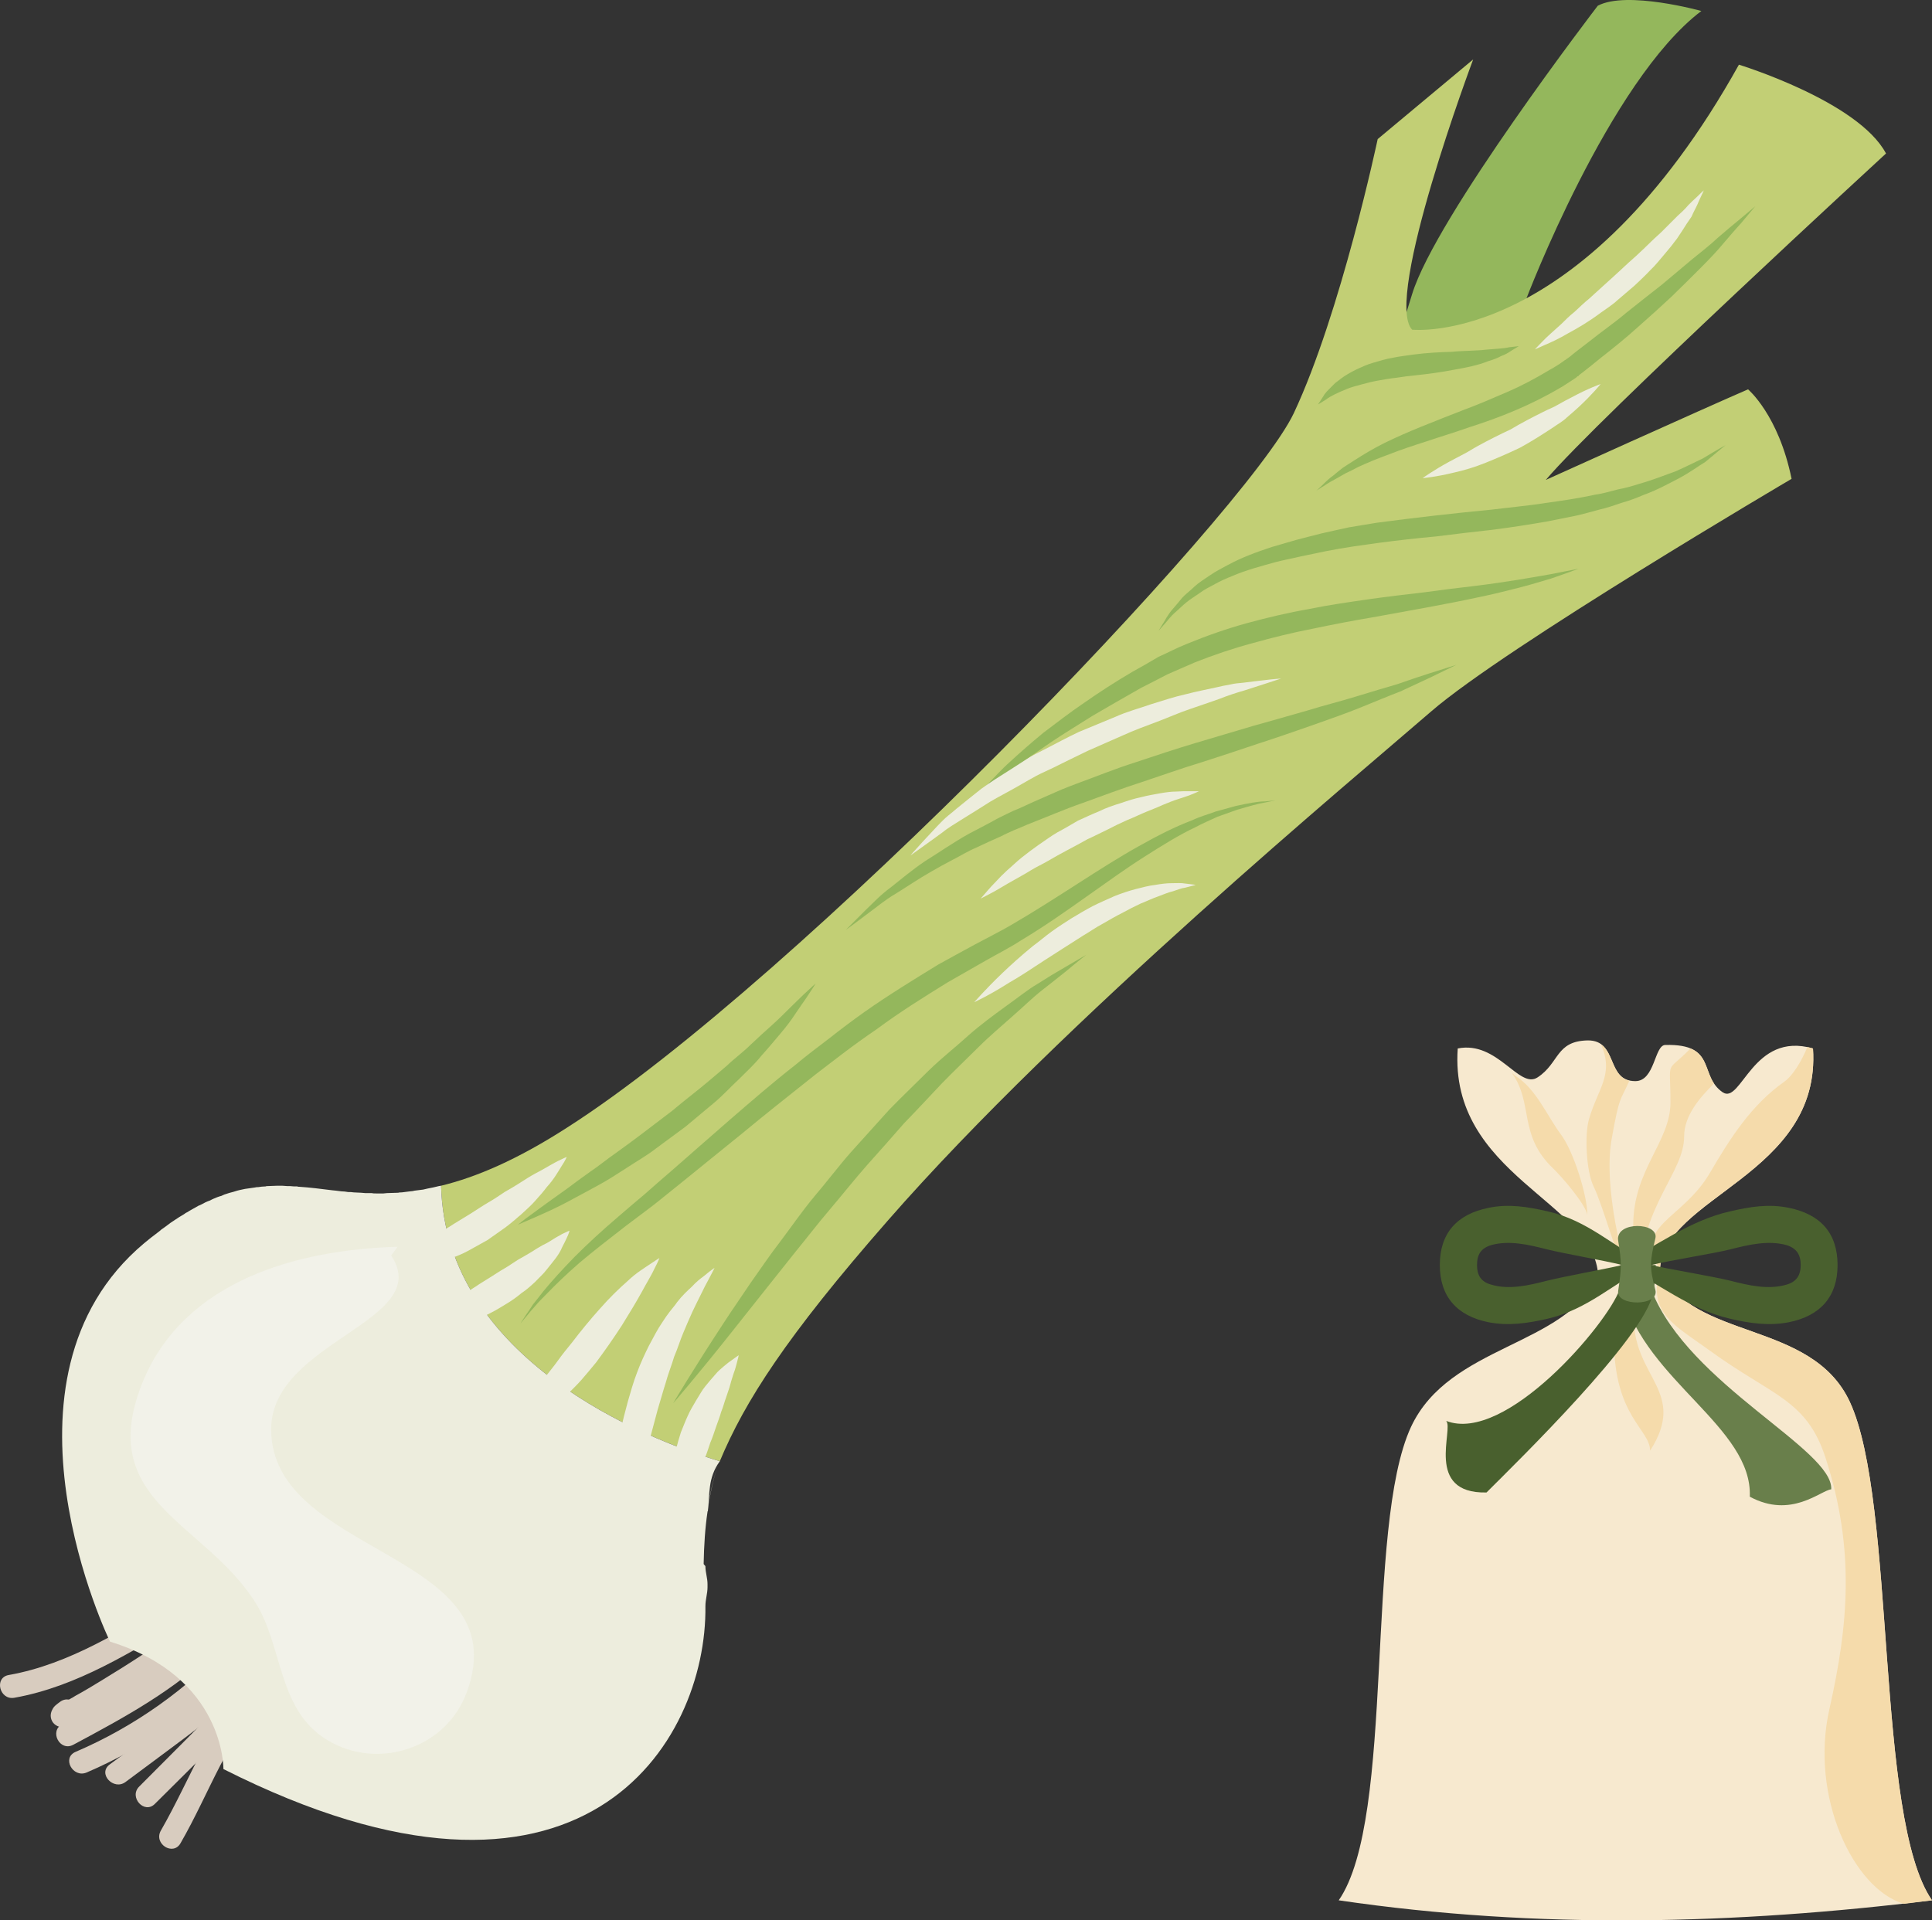 <svg xmlns="http://www.w3.org/2000/svg" xmlns:xlink="http://www.w3.org/1999/xlink" xml:space="preserve" version="1.1" style="shape-rendering:geometricPrecision; text-rendering:geometricPrecision; image-rendering:optimizeQuality; fill-rule:evenodd; clip-rule:evenodd" viewBox="7784.59 11804.7 5503.41 5471.46">
 <rect x="7784.59" y="11804.7" width="5503.41" height="5471.46" fill="#333333" stroke="none"/>
 <defs>
  <style type="text/css">
   <![CDATA[
    .fil2 {fill:#49602E}
    .fil3 {fill:#697F4B}
    .fil1 {fill:#F5DBAB}
    .fil0 {fill:#F7E9CF}
    .fil5 {fill:#94B75C;fill-rule:nonzero}
    .fil6 {fill:#C2CF75;fill-rule:nonzero}
    .fil4 {fill:#D8CCBF;fill-rule:nonzero}
    .fil7 {fill:#EDEDDD;fill-rule:nonzero}
    .fil8 {fill:#F2F2E9;fill-rule:nonzero}
   ]]>
  </style>
 </defs>
 <g id="Vrstva_x0020_1">
  <g id="_534422976">
   <g>
    <path class="fil0" d="M11598 17219c571,84 1133,68 1690,0 -163,-235 -101,-1133 -234,-1420 -109,-235 -448,-173 -541,-376 8,-209 460,-270 436,-631 -172,-50 -204,160 -257,125 -69,-47 -15,-139 -164,-135 -31,1 -29,103 -85,103 -85,0 -48,-117 -136,-116 -91,2 -80,64 -142,105 -53,36 -114,-105 -228,-82 -25,361 392,438 400,648 -93,202 -423,195 -533,430 -133,287 -43,1114 -206,1349z"/>
    <g>
     <path class="fil1" d="M12513 15423c-79,-128 63,-141 142,-276 58,-99 118,-194 213,-261 23,-16 48,-57 65,-98 5,1 10,2 16,4 24,361 -428,422 -436,631z"/>
     <path class="fil1" d="M12600 14792c-73,75 -57,23 -57,154 0,112 -106,191 -106,349 0,60 -45,114 16,144 13,-208 129,-294 129,-397 0,-57 42,-108 85,-150 -24,-36 -20,-81 -67,-100z"/>
     <path class="fil1" d="M12345 14780c38,86 -8,124 -34,213 -13,44 -8,149 13,192 29,60 67,210 97,254 -7,-26 -72,-247 -45,-392 22,-122 23,-103 50,-163 -50,-12 -44,-78 -81,-104z"/>
     <path class="fil1" d="M12306 15266c1,-54 -40,-183 -75,-229 -39,-52 -71,-131 -130,-167 -3,-1 -4,-6 -9,-7 61,85 17,176 117,271 23,22 92,101 97,132z"/>
    </g>
    <path class="fil1" d="M12513 15423c-36,123 42,157 141,229 178,130 277,139 331,307 85,262 64,478 11,714 -57,250 68,514 212,556 26,-3 53,-7 80,-10 -163,-235 -101,-1133 -234,-1420 -109,-235 -448,-173 -541,-376z"/>
    <path class="fil1" d="M12485 15938c107,-167 -46,-208 -46,-375 0,-26 6,-112 -18,-124 6,68 -39,55 -39,182 0,220 103,256 103,317z"/>
   </g>
   <path class="fil2" d="M12483 15409c-105,54 -175,126 -290,153 -57,13 -111,21 -168,10 -90,-18 -139,-73 -139,-163 0,-91 49,-145 139,-163 57,-12 111,-3 168,10 115,26 185,99 290,153zm-77 0c-52,12 -164,32 -216,45 -51,13 -106,26 -157,11 -30,-8 -41,-27 -41,-56 0,-30 11,-48 41,-57 51,-14 106,-1 157,12 52,13 164,32 216,45z"/>
   <g>
    <path class="fil2" d="M12406 15409c105,54 191,126 307,153 56,13 110,21 167,10 90,-18 139,-73 139,-163 0,-91 -49,-145 -139,-163 -57,-12 -111,-3 -167,10 -116,26 -210,99 -315,153l8 0zm82 0c51,12 175,32 227,45 51,13 106,26 158,11 29,-8 41,-27 41,-56 0,-30 -12,-48 -41,-57 -52,-14 -107,-1 -158,12 -52,13 -176,32 -227,45z"/>
   </g>
   <path class="fil3" d="M12476 15409c-1,24 5,50 14,74 106,267 517,451 511,565 -30,3 -114,85 -232,21 8,-197 -295,-330 -361,-574 -7,-28 4,-57 4,-86l64 0z"/>
   <path class="fil2" d="M12501 15409c0,28 -3,55 -8,81 -24,126 -385,478 -474,567 -178,4 -92,-182 -115,-204 169,66 459,-276 494,-374 9,-23 14,-46 14,-70l89 0z"/>
   <path class="fil3" d="M12394 15483c10,-67 10,-81 0,-144 -8,-56 117,-52 106,-6 -16,67 -17,82 0,147 12,47 -112,47 -106,3z"/>
  </g>
  <g>
   <path class="fil4" d="M8551 16629c-116,120 -170,285 -252,427 -21,38 -78,2 -56,-36 85,-148 142,-315 263,-440 30,-31 75,18 45,49z"/>
   <path class="fil4" d="M8499 16665c-87,97 -181,187 -273,279 -30,31 -75,-19 -45,-49 92,-93 185,-183 272,-279 29,-32 74,17 46,49z"/>
   <path class="fil4" d="M8474 16627c-106,90 -220,171 -332,255 -34,25 -80,-24 -45,-50 112,-83 226,-164 332,-255 33,-28 78,21 45,50z"/>
   <path class="fil4" d="M8487 16532c-128,138 -283,249 -456,323 -39,16 -71,-42 -31,-59 168,-72 318,-179 442,-313 30,-32 75,18 45,49z"/>
   <path class="fil4" d="M8404 16501c-119,118 -265,197 -411,275 -38,20 -69,-39 -31,-59 141,-75 282,-152 397,-265 30,-30 76,19 45,49z"/>
   <path class="fil4" d="M8358 16482c-85,65 -174,122 -266,178 -29,17 -101,78 -140,64 -21,-7 -29,-30 -18,-49 4,-9 13,-15 21,-21 33,-26 79,23 45,49 -1,1 -14,16 -10,7 -6,-16 -12,-33 -18,-49 -17,-6 -24,3 -6,-6 11,-6 23,-12 34,-19 24,-13 47,-27 70,-41 84,-51 165,-103 243,-162 34,-26 79,23 45,49z"/>
   <path class="fil4" d="M8315 16419c-155,91 -310,191 -490,223 -42,7 -58,-58 -15,-65 174,-31 324,-129 474,-217 37,-22 68,37 31,59z"/>
   <path class="fil5" d="M12132 12657c0,0 236,-622 499,-821 0,0 -212,-59 -295,-15 0,0 -462,602 -529,822l-55 177 208 -45 172 -118z"/>
   <path class="fil6" d="M8454 15199c-1,0 -2,1 -3,1 1,0 2,-1 3,-1z"/>
   <path class="fil6" d="M8548 15184c-3,0 -5,0 -7,1 2,-1 4,-1 7,-1z"/>
   <path class="fil6" d="M8578 15183c-1,0 -2,0 -3,0 1,0 2,0 3,0z"/>
   <path class="fil6" d="M8520 15187c-3,0 -6,0 -9,1 3,-1 6,-1 9,-1z"/>
   <path class="fil6" d="M8843 15204c-6,0 -12,0 -18,0 6,0 12,0 18,0z"/>
   <path class="fil6" d="M8990 15194c-8,1 -16,2 -24,3 8,-1 16,-2 24,-3z"/>
   <path class="fil6" d="M8490 15191c-2,0 -5,1 -7,1 2,0 5,-1 7,-1z"/>
   <path class="fil6" d="M8953 15199c-8,1 -16,2 -24,3 8,-1 16,-2 24,-3z"/>
   <path class="fil6" d="M8776 15201c-6,-1 -12,-2 -19,-2 7,0 13,1 19,2z"/>
   <path class="fil6" d="M8741 15197c-3,0 -7,-1 -10,-1 3,0 7,1 10,1z"/>
   <path class="fil6" d="M8813 15203c-7,0 -14,-1 -21,-1 7,0 14,1 21,1z"/>
   <path class="fil6" d="M8877 15205c-7,0 -14,0 -21,0 7,0 14,0 21,0z"/>
   <path class="fil6" d="M8610 15184c-3,0 -5,0 -8,0 3,0 5,0 8,0z"/>
   <path class="fil6" d="M8637 15186c-2,0 -4,0 -6,-1 2,1 4,1 6,1z"/>
   <path class="fil6" d="M8919 15203c-11,0 -21,1 -32,1 11,0 21,-1 32,-1z"/>
   <path class="fil6" d="M9041 15183c99,-24 215,-73 358,-165 657,-419 1936,-1751 2071,-2036 134,-285 239,-781 239,-781l272 -227c0,0 -256,682 -174,770 0,0 480,54 931,-755 0,0 340,104 419,253 0,0 -823,757 -969,930 0,0 451,-204 576,-258 0,0 87,73 124,255 0,0 -816,480 -1027,663 -212,184 -1045,875 -1548,1451 -289,330 -407,515 -478,685l0 0c-212,-63 -781,-290 -794,-785z"/>
   <path class="fil6" d="M9799 16112c0,-1 1,-1 1,-2 0,1 -1,1 -1,2z"/>
   <polygon class="fil6" points="9800,16327 9800,16318 "/>
   <path class="fil6" d="M8317 15259c-3,1 -5,3 -8,5 3,-2 5,-4 8,-5z"/>
   <path class="fil6" d="M8282 15281c-4,3 -8,5 -12,8 4,-3 8,-5 12,-8z"/>
   <path class="fil6" d="M9788 16268c0,-3 0,-5 0,-8 0,3 0,5 0,8z"/>
   <path class="fil6" d="M8244 15308c-3,3 -7,6 -11,9 4,-3 8,-6 11,-9z"/>
   <path class="fil6" d="M9035 15184c-11,3 -22,5 -32,7 10,-2 21,-4 32,-7z"/>
   <path class="fil6" d="M8424 15208c-3,1 -6,3 -9,4 3,-1 6,-3 9,-4z"/>
   <path class="fil6" d="M8357 15237c-2,1 -4,2 -7,3 3,-1 5,-2 7,-3z"/>
   <path class="fil6" d="M8393 15220c-4,2 -7,3 -10,5 3,-2 6,-3 10,-5z"/>
   <path class="fil7" d="M8856 15205c-4,0 -9,0 -13,-1 4,1 9,1 13,1z"/>
   <path class="fil7" d="M9788 16318c0,-17 0,-34 0,-50 0,16 0,33 0,50z"/>
   <path class="fil7" d="M9788 16381c0,-19 0,-36 0,-54 0,18 0,35 0,54z"/>
   <path class="fil7" d="M9788 16260c2,-52 5,-101 11,-148 -6,47 -9,96 -11,148z"/>
   <path class="fil7" d="M9040 15183l0 0c-2,1 -3,1 -5,1 2,0 3,0 5,-1z"/>
   <path class="fil7" d="M8966 15197c-4,1 -9,2 -13,2 4,0 9,-1 13,-2z"/>
   <path class="fil7" d="M9003 15191c-5,1 -9,2 -13,3 4,-1 8,-2 13,-3z"/>
   <path class="fil7" d="M8929 15202c-3,0 -7,0 -10,1 3,-1 7,-1 10,-1z"/>
   <path class="fil7" d="M8887 15204c-3,0 -7,1 -10,1 3,0 7,-1 10,-1z"/>
   <path class="fil7" d="M8757 15199c-5,-1 -11,-1 -16,-2 5,1 11,1 16,2z"/>
   <path class="fil7" d="M8451 15200c-9,2 -18,5 -27,8 9,-3 18,-6 27,-8z"/>
   <path class="fil7" d="M8350 15240c-10,6 -22,12 -33,19 11,-7 23,-13 33,-19z"/>
   <path class="fil7" d="M8383 15225c-9,3 -17,7 -26,12 9,-5 17,-9 26,-12z"/>
   <path class="fil7" d="M8415 15212c-8,2 -15,5 -22,8 7,-3 14,-6 22,-8z"/>
   <path class="fil7" d="M8309 15264c-9,5 -18,11 -27,17 9,-6 18,-12 27,-17z"/>
   <path class="fil7" d="M9833 15968c-16,48 -26,94 -33,142 6,-48 17,-94 33,-142z"/>
   <path class="fil7" d="M8270 15289c-8,6 -17,13 -26,19 9,-6 18,-13 26,-19z"/>
   <path class="fil7" d="M8825 15204c-4,0 -8,-1 -12,-1 4,0 8,1 12,1z"/>
   <path class="fil7" d="M8233 15317c-12,9 -25,19 -38,30 13,-11 26,-21 38,-30z"/>
   <path class="fil7" d="M8631 15185c-7,0 -14,0 -21,-1 7,1 14,1 21,1z"/>
   <path class="fil7" d="M8602 15184c-8,0 -16,-1 -24,-1 8,0 16,1 24,1z"/>
   <path class="fil7" d="M8731 15196c-32,-4 -63,-8 -94,-10 31,2 62,6 94,10z"/>
   <path class="fil7" d="M8792 15202c-5,-1 -10,-1 -16,-1 6,0 11,0 16,1z"/>
   <path class="fil7" d="M8483 15192c-10,2 -20,4 -29,7 9,-3 19,-5 29,-7z"/>
   <path class="fil7" d="M8511 15188c-7,0 -14,2 -21,3 7,-1 14,-3 21,-3z"/>
   <path class="fil7" d="M8541 15185c-7,0 -14,1 -21,2 7,-1 14,-2 21,-2z"/>
   <path class="fil7" d="M8575 15183c-9,0 -18,1 -27,1 9,0 18,-1 27,-1z"/>
   <path class="fil7" d="M8195 15347c13,-11 26,-21 38,-30 4,-3 8,-6 11,-9 9,-6 18,-13 26,-19 4,-3 8,-5 12,-8 9,-6 18,-12 27,-17 3,-2 5,-4 8,-5 11,-7 23,-13 33,-19 3,-1 5,-2 7,-3 9,-5 17,-9 26,-12 3,-2 6,-3 10,-5 7,-3 14,-6 22,-8 3,-1 6,-3 9,-4 9,-3 18,-6 27,-8 1,0 2,-1 3,-1 9,-3 19,-5 29,-7 2,0 5,-1 7,-1 7,-1 14,-2 21,-3 3,-1 6,-1 9,-1 7,-1 14,-2 21,-2 2,-1 4,-1 7,-1 9,0 18,-1 27,-1 1,0 2,0 3,0 8,0 16,0 24,1 3,0 5,0 8,0 7,1 14,1 21,1 2,1 4,1 6,1 31,2 62,6 94,10 3,0 7,1 10,1 5,1 11,1 16,2 7,0 13,1 19,2 6,0 11,0 16,1 7,0 14,1 21,1 4,0 8,1 12,1 6,0 12,0 18,0 4,1 8,1 13,1 7,0 14,0 21,0 3,0 7,-1 10,-1 11,0 21,-1 32,-1 3,-1 7,-1 10,-1 8,-1 16,-2 24,-3 4,0 9,-1 13,-2 8,-1 16,-2 24,-3 4,-1 8,-2 13,-3 10,-2 21,-4 32,-7 2,0 4,-1 6,-1 13,495 582,722 794,785l0 0c-35,48 -28,94 -34,142 -1,1 -1,1 -1,2 -7,47 -10,96 -11,148 0,3 5,5 5,8 0,16 6,33 6,50l0 9c0,18 -6,35 -6,54 5,389 -351,980 -1373,464 0,0 5,-262 -323,-363 0,0 -364,-748 97,-1135z"/>
   <path class="fil5" d="M12700 13073c0,0 -24,13 -65,38 -21,10 -47,23 -76,36 -31,11 -65,25 -104,36 -19,6 -39,12 -61,16 -21,5 -42,12 -65,15 -45,10 -93,17 -143,24 -25,4 -51,7 -77,10 -26,3 -52,6 -78,9 -54,5 -108,11 -162,17 -54,6 -108,13 -162,20 -26,4 -53,9 -79,13 -26,6 -52,11 -77,17 -25,6 -50,13 -74,19 -23,7 -46,13 -69,20 -46,15 -88,31 -125,51 -19,10 -36,19 -52,30 -16,11 -31,20 -44,32 -12,12 -25,21 -35,32 -9,11 -18,22 -26,31 -8,9 -14,18 -19,26 -4,8 -9,15 -12,20 -7,11 -10,17 -10,17 0,0 4,-5 13,-15 9,-9 19,-25 37,-40 9,-8 18,-17 29,-26 11,-9 24,-17 37,-26 13,-10 29,-18 44,-26 16,-9 34,-17 52,-24 37,-16 79,-27 122,-39 23,-6 46,-10 71,-16 23,-5 48,-10 72,-15 25,-5 50,-9 75,-13 26,-4 52,-7 78,-11 53,-7 107,-13 161,-18 54,-7 108,-13 161,-19 54,-7 106,-15 157,-24 25,-5 50,-10 75,-15 24,-5 47,-12 70,-18 23,-5 45,-13 66,-20 22,-6 42,-14 61,-22 39,-14 73,-33 102,-48 30,-16 54,-34 74,-46 37,-31 58,-48 58,-48z"/>
   <path class="fil5" d="M12281 13425c0,0 -29,6 -81,16 -51,9 -124,22 -213,33 -44,5 -92,11 -143,18 -51,6 -104,12 -160,20 -55,8 -113,16 -171,28 -58,10 -117,24 -176,40 -58,16 -115,36 -171,59 -28,11 -54,25 -81,37 -25,15 -50,29 -75,43 -48,28 -94,58 -137,88 -43,29 -81,59 -117,86 -35,29 -66,56 -93,81 -27,24 -48,48 -67,67 -18,19 -31,35 -40,46 -9,11 -14,16 -14,16 0,0 23,-20 62,-54 21,-16 44,-36 74,-58 28,-22 62,-45 98,-70 37,-25 78,-50 121,-77 44,-26 90,-52 139,-80 24,-12 49,-25 74,-38 26,-11 52,-23 78,-34 53,-21 109,-40 165,-55 57,-16 114,-30 171,-41 57,-12 114,-23 168,-32 110,-20 213,-38 301,-57 44,-9 84,-19 119,-28 36,-9 66,-19 91,-26 50,-17 78,-28 78,-28z"/>
   <path class="fil5" d="M11933 13699c0,0 -29,9 -79,25 -25,8 -55,18 -89,30 -35,10 -74,22 -117,35 -42,13 -90,25 -139,40 -49,14 -101,29 -155,44 -53,16 -109,32 -165,49 -57,17 -114,36 -171,55 -57,18 -113,41 -168,61 -14,5 -28,11 -41,16 -14,6 -27,12 -41,18 -26,11 -52,23 -78,35 -13,5 -26,11 -38,17 -14,7 -25,12 -37,19 -24,13 -47,25 -70,37 -45,25 -86,54 -125,78 -37,25 -69,52 -98,75 -29,21 -51,45 -70,63 -37,37 -58,58 -58,58 0,0 24,-17 66,-49 21,-15 45,-36 76,-54 31,-19 64,-42 103,-64 19,-11 39,-22 60,-33 22,-11 42,-24 66,-34 23,-11 47,-22 72,-33 11,-6 23,-11 36,-17 12,-5 25,-10 38,-16 52,-20 104,-43 159,-62 55,-20 111,-41 167,-59 57,-19 113,-39 169,-56 56,-18 111,-36 164,-54 53,-17 104,-35 153,-52 48,-17 94,-33 136,-50 42,-17 80,-33 114,-46 33,-15 62,-29 86,-40 47,-23 74,-36 74,-36z"/>
   <path class="fil5" d="M11418 14085c0,0 -10,1 -30,3 -19,0 -47,5 -83,13 -18,5 -37,10 -58,16 -21,8 -44,14 -67,25 -48,18 -99,44 -154,75 -109,61 -227,145 -359,222 -34,20 -67,36 -104,56 -35,19 -70,38 -106,58 -70,43 -142,87 -210,135 -34,24 -67,49 -100,75 -33,25 -66,50 -97,76 -64,50 -125,103 -184,154 -58,51 -115,100 -168,147 -27,23 -53,46 -78,68 -25,21 -50,42 -74,63 -47,40 -89,79 -125,115 -35,36 -65,69 -88,97 -11,14 -21,27 -30,38 -8,12 -14,22 -20,30 -11,16 -16,25 -16,25 0,0 6,-8 19,-23 6,-8 14,-17 23,-27 9,-11 20,-22 33,-35 25,-26 56,-56 94,-89 38,-32 83,-67 132,-105 25,-19 51,-38 77,-58 27,-21 53,-43 81,-65 55,-45 114,-92 174,-141 59,-49 122,-99 185,-149 32,-26 65,-50 97,-75 33,-25 66,-49 100,-72 66,-49 135,-92 203,-134 35,-20 70,-40 105,-60 33,-19 71,-38 103,-59 67,-40 129,-84 187,-125 58,-41 112,-80 164,-113 52,-33 100,-63 145,-84 22,-12 44,-21 63,-30 20,-7 39,-14 56,-20 34,-10 62,-18 81,-21 19,-4 29,-6 29,-6z"/>
   <path class="fil5" d="M10879 14525c0,0 -24,14 -65,38 -21,12 -46,27 -74,45 -29,17 -58,41 -92,65 -33,24 -70,51 -105,82 -35,32 -75,63 -112,99 -36,36 -75,73 -113,112 -36,40 -73,81 -110,122 -36,41 -69,85 -104,126 -35,42 -65,86 -96,127 -31,40 -59,82 -86,120 -26,39 -52,76 -74,110 -90,137 -146,232 -146,232 0,0 72,-83 174,-212 51,-64 110,-139 174,-219 32,-39 64,-81 99,-122 34,-40 68,-83 104,-124 36,-40 72,-81 107,-121 37,-38 73,-77 108,-114 35,-36 71,-70 104,-103 33,-33 67,-61 97,-88 31,-27 57,-53 84,-74 26,-20 49,-39 67,-53 37,-31 59,-48 59,-48z"/>
   <path class="fil5" d="M10108 14607c0,0 -13,11 -35,32 -11,11 -24,23 -39,38 -15,15 -32,32 -51,49 -19,17 -39,35 -60,55 -21,21 -46,39 -69,61 -25,21 -49,42 -75,63 -26,21 -53,42 -79,64 -54,41 -108,83 -160,120 -26,18 -50,38 -74,54 -24,17 -47,34 -67,49 -42,30 -77,55 -101,73 -25,18 -38,29 -38,29 0,0 16,-7 44,-19 27,-12 67,-29 112,-54 23,-12 48,-26 74,-40 26,-14 52,-31 80,-49 27,-18 56,-34 83,-55 28,-21 56,-41 84,-62 26,-22 53,-44 79,-66 27,-22 49,-47 73,-69 23,-23 46,-44 65,-68 20,-22 38,-44 55,-64 17,-20 31,-39 42,-56 12,-18 23,-33 31,-45 17,-25 26,-40 26,-40z"/>
   <path class="fil5" d="M12785 12392c0,0 -18,15 -50,42 -16,13 -35,29 -57,48 -21,20 -47,40 -74,62 -27,23 -56,47 -87,73 -32,25 -65,51 -100,79 -33,28 -71,54 -107,83 -18,14 -37,28 -55,43l-7 5 -2 1 -1 1 0 0c0,1 2,-1 1,0l-4 2 -14 10c-10,6 -20,13 -30,18 -38,23 -79,45 -121,63 -42,18 -83,36 -124,51 -82,32 -160,62 -225,94 -32,16 -60,33 -85,49 -12,8 -24,15 -34,22 -10,8 -19,15 -27,22 -17,12 -28,25 -36,32 -8,8 -13,12 -13,12 0,0 5,-4 15,-10 9,-5 22,-15 40,-24 9,-5 19,-11 30,-17 11,-5 23,-11 36,-18 26,-12 55,-24 88,-36 33,-13 69,-25 107,-37 38,-13 79,-25 121,-40 85,-27 174,-62 260,-113 11,-6 20,-13 30,-19l15 -10 3 -3 3 -1 1 -1 1 -2 7 -5c19,-15 37,-29 55,-44 37,-29 73,-58 106,-88 33,-29 65,-58 95,-86 29,-28 57,-56 82,-81 25,-25 48,-49 66,-71 19,-22 35,-41 49,-56 27,-32 42,-50 42,-50z"/>
   <path class="fil5" d="M12111 12791c0,0 -10,1 -27,3 -8,2 -18,3 -29,4 -12,1 -24,2 -38,3 -14,2 -30,2 -45,3 -16,1 -34,1 -51,3 -35,1 -73,3 -111,8 -19,3 -39,5 -58,9 -19,3 -37,9 -55,14 -18,5 -35,13 -50,20 -16,8 -30,16 -42,25 -6,5 -12,9 -17,13 -5,5 -10,10 -14,14 -9,9 -16,16 -20,24 -10,15 -15,23 -15,23 0,0 9,-5 23,-14 6,-5 15,-10 25,-15 10,-5 22,-10 34,-15 12,-5 27,-9 42,-13 15,-4 30,-8 47,-11 17,-3 34,-6 52,-8 18,-3 36,-5 55,-7 37,-4 75,-9 110,-16 35,-6 69,-13 96,-24 14,-4 27,-9 38,-15 11,-4 20,-9 27,-14 15,-9 23,-14 23,-14z"/>
   <path class="fil7" d="M9820 15417c0,0 -12,8 -31,24 -10,7 -22,17 -34,30 -13,12 -28,26 -41,43 -6,9 -14,18 -21,27 -7,9 -14,19 -21,30 -14,20 -26,44 -39,68 -12,24 -24,50 -34,77 -10,26 -18,54 -26,82 -7,27 -15,55 -20,82 -6,28 -10,55 -14,81 -8,52 -13,101 -17,142 -4,42 -5,78 -7,102 -1,25 -1,40 -1,40 0,0 7,-13 18,-35 12,-23 26,-55 40,-96 30,-79 58,-188 86,-293 8,-26 15,-52 23,-77 7,-26 17,-50 24,-74 10,-23 17,-47 26,-68 9,-22 18,-42 26,-60 9,-19 17,-35 25,-51 7,-15 14,-28 20,-39 12,-22 18,-35 18,-35z"/>
   <path class="fil7" d="M9663 15389c0,0 -10,6 -26,17 -16,11 -40,25 -64,48 -25,22 -53,49 -80,80 -27,30 -54,63 -80,97 -13,16 -27,33 -39,50 -12,17 -25,32 -37,48 -12,15 -22,32 -34,45 -11,14 -22,28 -31,40 -10,14 -19,25 -27,35 -9,10 -16,19 -22,27 -11,15 -18,25 -18,25 0,0 11,-3 29,-11 9,-4 20,-8 32,-15 13,-6 27,-12 40,-22 14,-10 29,-20 44,-32 16,-11 31,-25 46,-39 15,-15 31,-30 45,-46 14,-16 28,-33 42,-50 26,-35 51,-71 73,-105 21,-34 40,-65 56,-94 15,-28 30,-52 38,-70 9,-17 13,-28 13,-28z"/>
   <path class="fil7" d="M9407 15311c0,0 -8,3 -22,10 -6,4 -15,8 -24,14 -9,6 -19,12 -30,17 -11,6 -22,13 -33,20 -12,7 -25,15 -38,22 -13,8 -25,17 -39,25 -14,8 -27,17 -40,25 -14,9 -28,17 -41,26 -13,8 -26,17 -39,25 -12,9 -24,18 -36,26 -12,8 -23,15 -32,23 -20,16 -37,29 -49,39 -11,10 -18,17 -18,17 0,0 10,0 25,-1 15,-1 37,-2 63,-8 12,-3 26,-6 40,-10 15,-4 29,-10 44,-16 15,-6 31,-12 45,-20 16,-8 30,-17 45,-26 15,-9 29,-19 42,-30 14,-9 27,-21 39,-32 11,-12 23,-22 32,-34 10,-12 19,-24 27,-34 8,-11 14,-21 18,-31 5,-9 9,-18 12,-24 7,-14 9,-23 9,-23z"/>
   <path class="fil7" d="M9399 15101c0,0 -10,4 -26,12 -16,8 -38,22 -65,36 -13,7 -27,16 -41,25 -14,9 -29,18 -45,27 -15,10 -31,21 -47,30 -17,10 -33,21 -49,31 -16,10 -33,20 -49,30 -16,11 -32,19 -47,28 -16,9 -30,20 -45,27 -15,8 -28,16 -41,23 -13,8 -25,15 -36,20 -10,6 -20,11 -28,16 -15,9 -24,15 -24,15 0,0 10,1 28,2 9,0 21,1 34,0 6,0 13,0 20,0 7,-1 14,-3 22,-4 16,-2 32,-6 50,-10 18,-3 35,-11 54,-17 18,-7 37,-14 55,-24 18,-10 36,-20 54,-30 17,-12 34,-24 51,-36 16,-12 31,-25 46,-38 14,-13 28,-25 40,-39 12,-13 23,-26 32,-38 21,-23 33,-45 43,-61 10,-15 14,-25 14,-25z"/>
   <path class="fil7" d="M9889 15666c0,0 -8,5 -20,14 -6,4 -14,10 -22,17 -8,7 -17,14 -25,24 -9,10 -18,21 -28,33 -10,12 -17,26 -26,40 -8,14 -17,28 -24,44 -7,15 -13,31 -20,48 -5,16 -10,33 -14,49 -5,16 -8,33 -10,49 -6,32 -7,62 -6,88 0,26 4,48 7,63 3,15 5,24 5,24 0,0 5,-8 12,-22 8,-13 16,-33 27,-55 5,-12 10,-24 15,-37 5,-13 11,-27 16,-41 5,-14 11,-29 16,-44 6,-14 11,-30 16,-45 6,-14 11,-29 16,-44 5,-15 11,-29 15,-44 6,-14 9,-28 14,-41 4,-13 9,-25 12,-37 3,-12 7,-23 10,-33 4,-10 6,-19 8,-26 4,-15 6,-24 6,-24z"/>
   <path class="fil7" d="M11434 13738c0,0 -19,1 -51,5 -16,2 -36,4 -58,7 -12,1 -24,2 -36,5 -13,2 -26,5 -39,8 -28,6 -58,12 -89,20 -32,7 -64,18 -97,28 -34,12 -69,21 -102,36 -35,14 -69,29 -104,43 -34,16 -67,34 -100,51 -16,8 -33,16 -48,26 -15,10 -30,19 -45,29 -30,19 -59,37 -85,56 -25,20 -49,39 -71,57 -10,9 -21,17 -31,26 -9,8 -17,17 -25,25 -16,17 -30,32 -41,44 -22,24 -34,38 -34,38 0,0 16,-11 42,-30 13,-9 29,-21 47,-34 17,-14 39,-27 63,-42 23,-14 48,-30 75,-47 27,-16 57,-31 86,-48 15,-9 30,-17 46,-26 15,-8 32,-15 48,-23 32,-16 65,-32 98,-48 33,-15 67,-29 100,-44 33,-15 66,-27 98,-39 32,-12 63,-26 93,-36 30,-10 58,-20 84,-29 25,-10 50,-18 71,-24 22,-7 41,-13 56,-18 31,-10 49,-16 49,-16z"/>
   <path class="fil7" d="M11200 14059c0,0 -11,0 -30,0 -10,0 -22,0 -35,1 -14,0 -29,2 -46,5 -16,3 -35,6 -54,11 -19,4 -38,10 -58,17 -20,6 -41,13 -61,23 -20,8 -41,18 -61,27 -19,11 -39,23 -58,33 -19,11 -36,24 -54,36 -17,12 -33,24 -48,36 -15,12 -28,25 -41,36 -12,11 -23,22 -32,32 -10,10 -18,19 -24,26 -13,15 -20,23 -20,23 0,0 10,-5 27,-14 18,-9 41,-24 70,-40 14,-8 29,-16 45,-26 16,-10 34,-18 51,-28 35,-21 74,-40 111,-61 20,-9 39,-19 58,-28 19,-10 38,-19 56,-27 18,-7 36,-16 53,-23 17,-7 33,-13 48,-20 15,-6 29,-12 42,-16 13,-4 24,-8 33,-11 18,-7 28,-12 28,-12z"/>
   <path class="fil7" d="M11191 14326c0,0 -11,-2 -31,-4 -10,-2 -23,-1 -37,-1 -15,0 -31,2 -48,5 -18,2 -36,7 -56,12 -19,5 -40,12 -60,20 -20,9 -41,18 -61,28 -21,11 -41,23 -61,35 -19,12 -39,25 -57,38 -18,13 -35,28 -53,41 -33,27 -63,54 -87,77 -50,48 -80,83 -80,83 0,0 42,-19 100,-56 30,-17 63,-39 98,-62 36,-23 73,-47 111,-71 19,-11 37,-24 56,-34 19,-11 38,-22 56,-31 18,-10 36,-19 53,-27 18,-7 34,-15 49,-20 16,-6 30,-12 43,-15 13,-4 24,-9 34,-10 20,-5 31,-8 31,-8z"/>
   <path class="fil7" d="M12638 12347c0,0 -8,7 -21,20 -7,6 -15,14 -24,23 -8,10 -19,20 -30,30 -11,11 -23,23 -35,35 -12,13 -27,25 -40,38 -14,14 -28,27 -43,41 -15,13 -30,27 -45,41 -30,28 -61,55 -89,81 -15,12 -28,25 -41,37 -14,11 -26,23 -37,34 -23,21 -43,38 -56,52 -13,13 -20,21 -20,21 0,0 10,-4 27,-12 17,-7 41,-18 68,-34 28,-15 60,-34 92,-58 15,-11 33,-22 48,-36 16,-14 32,-27 48,-41 16,-15 31,-29 45,-44 16,-15 28,-31 41,-46 13,-15 25,-30 36,-45 10,-15 20,-30 28,-43 5,-7 9,-13 13,-19 3,-7 6,-13 9,-19 6,-11 10,-21 14,-30 8,-16 12,-26 12,-26z"/>
   <path class="fil7" d="M12344 12899c0,0 -35,12 -83,38 -12,6 -25,13 -39,21 -13,8 -28,13 -43,21 -30,15 -61,31 -91,49 -32,15 -64,31 -93,47 -15,8 -28,17 -42,24 -14,7 -26,14 -38,20 -48,26 -78,48 -78,48 0,0 37,-3 90,-16 27,-6 58,-15 90,-28 32,-13 65,-27 98,-43 33,-18 64,-38 93,-57 14,-10 29,-18 40,-29 12,-10 23,-20 33,-29 40,-37 63,-66 63,-66z"/>
   <path class="fil8" d="M8917 15357c-283,8 -609,95 -727,388 -136,339 178,395 323,627 78,124 62,306 205,391 142,86 339,24 397,-139 145,-400 -558,-386 -558,-747 0,-252 466,-307 342,-495l18 -25z"/>
  </g>
 </g>
</svg>